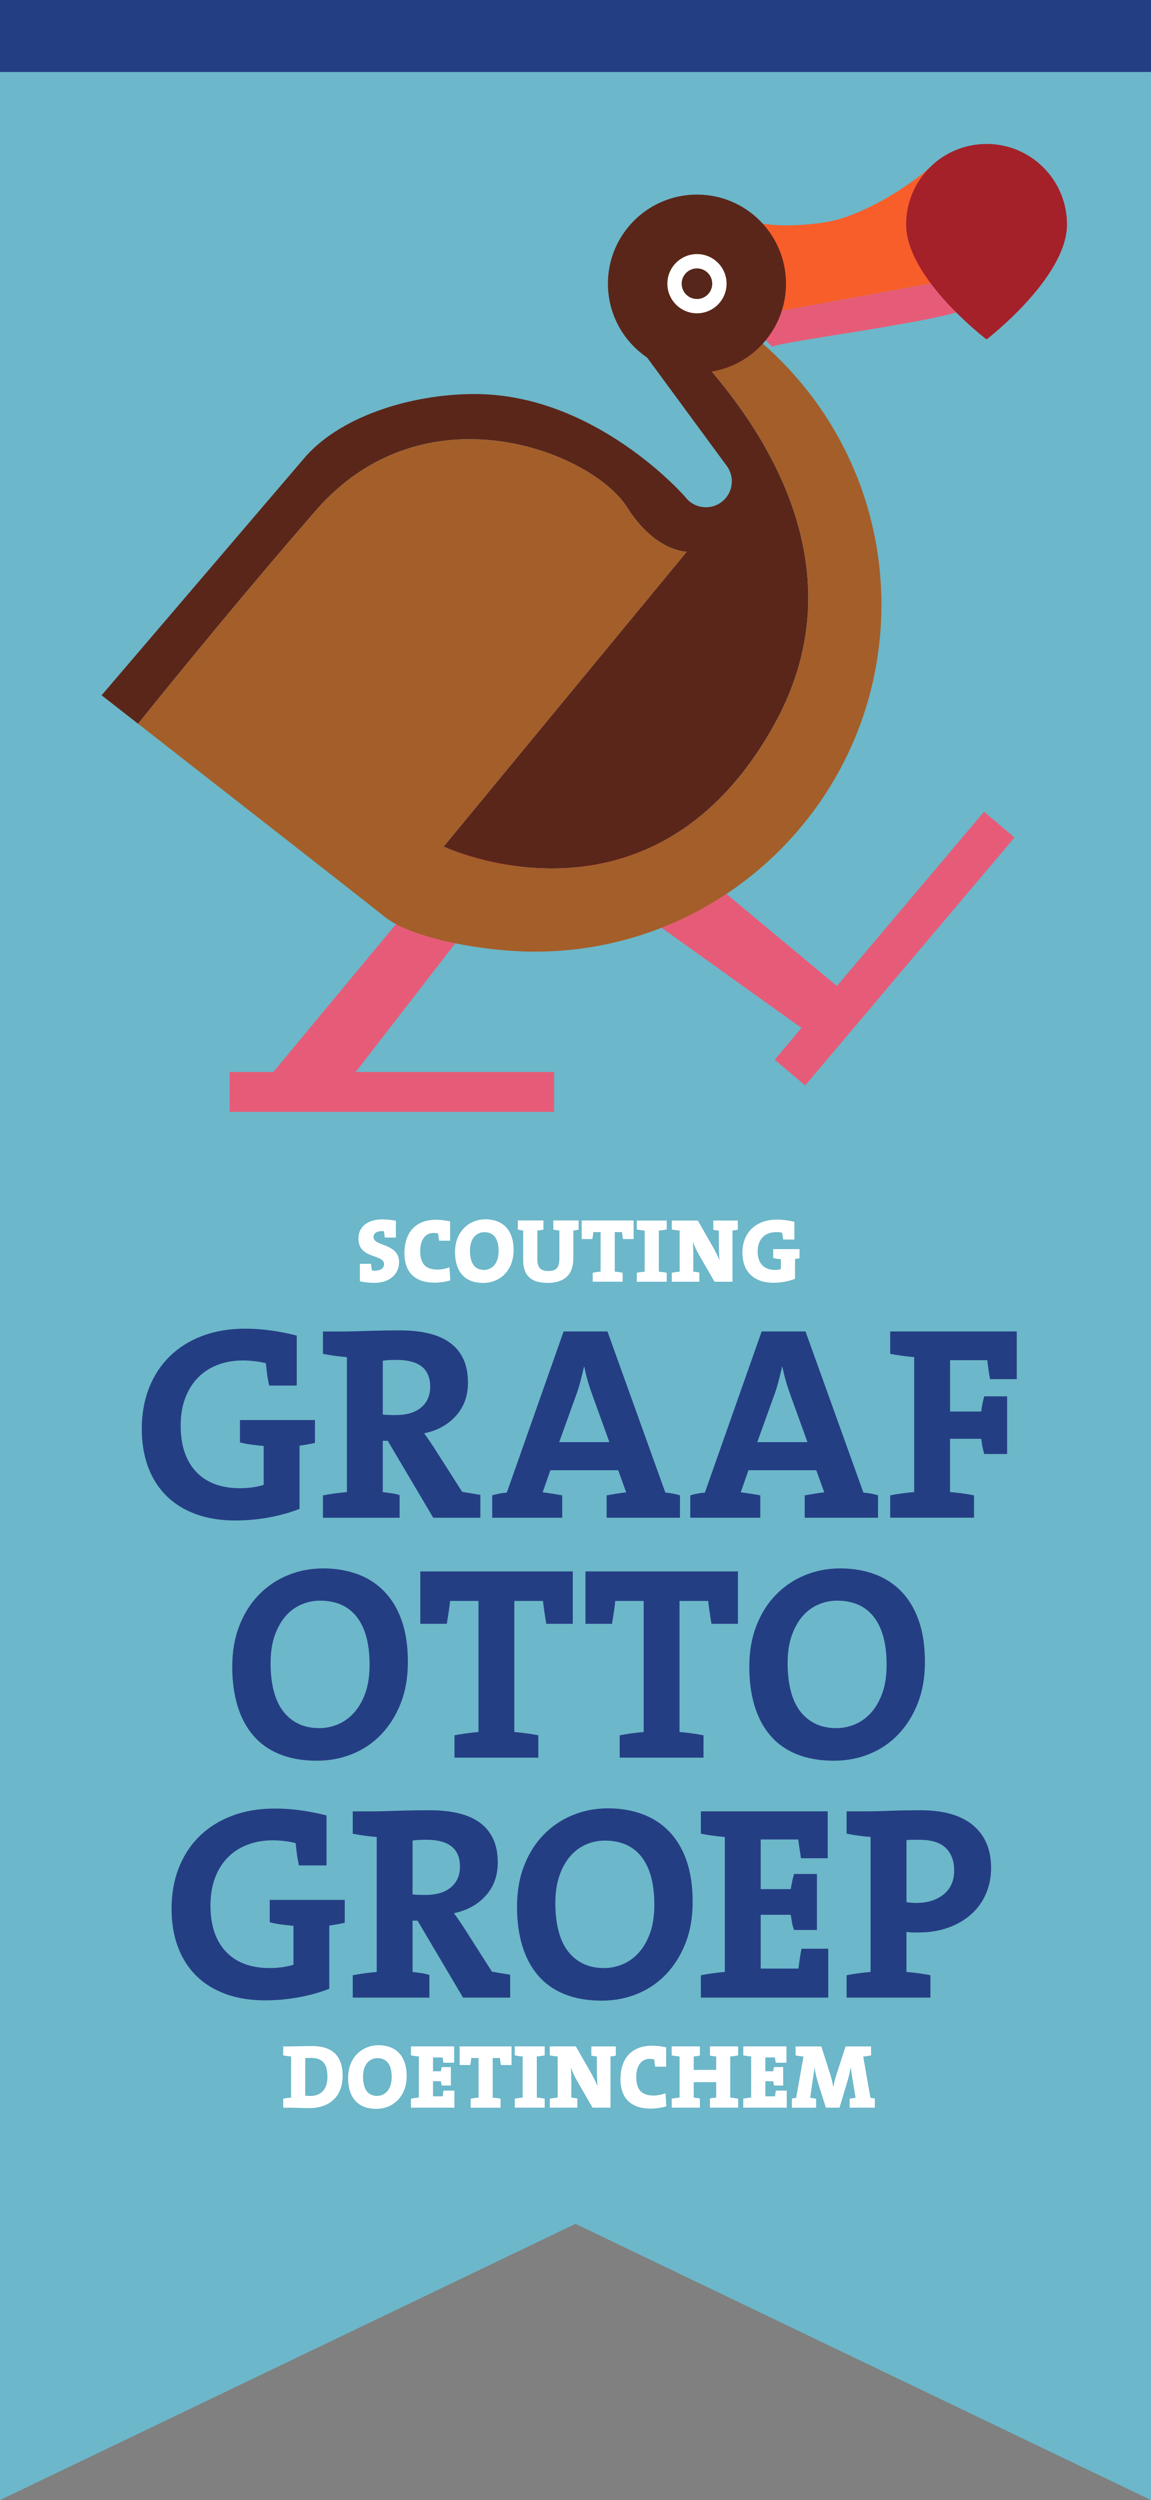 <?xml version="1.0" encoding="utf-8"?>
<!-- Generator: Adobe Illustrator 23.0.1, SVG Export Plug-In . SVG Version: 6.00 Build 0)  -->
<svg version="1.1" id="Laag_1" xmlns="http://www.w3.org/2000/svg" xmlns:xlink="http://www.w3.org/1999/xlink" x="0px" y="0px"
	 viewBox="0 0 480.08 1042" style="enable-background:new 0 0 480.08 1042;" xml:space="preserve">
<rect x="0" y="0" width="480.08" height="1042" fill="#808080" stroke="none"/>
<style type="text/css">
	.st0{fill:#6CB7C9;}
	.st1{fill:#F85E2A;}
	.st2{fill:#E65C78;}
	.st3{fill:#5B261A;}
	.st4{fill:#A45E2A;}
	.st5{fill:#FFFFFF;}
	.st6{fill:#56261A;}
	.st7{fill:#A4212A;}
	.st8{fill:#243E84;}
	.st9{display:none;}
	.st10{display:inline;}
</style>
<g>
	<polygon class="st0" points="480.08,1042 240.04,926.87 0,1042 0,29.56 480.08,29.56 	"/>
	<g>
		<g>
			<path class="st1" d="M288.48,86.63c12.75-2.22,19.41,11.33,55.17,6.1c17.42-2.55,39.52-17.88,47.45-25.81
				c0,0,11.99,29.83,14.84,48.02l-94.89,17.34C297.18,115.87,276.82,88.66,288.48,86.63z"/>
			<path class="st2" d="M405.95,114.94c1.05,6.67,0.88,11.79-1.58,13.27c-9.15,5.54-82.53,14.59-82.05,16.36
				c0.15,0.56-4.87-4.72-11.26-12.29L405.95,114.94z"/>
		</g>
		<g>
			<polygon class="st2" points="113.99,446.79 203.78,338.67 220.15,354.11 148.35,446.79 231.09,446.79 231.09,463.42 
				95.79,463.42 95.79,446.79 			"/>
			<polygon class="st2" points="228.69,352.89 244.97,324.33 349.08,410.95 410.44,338.31 423.14,349.05 335.83,452.4 
				323.13,441.67 334.3,428.44 			"/>
		</g>
		<g>
			<path class="st3" d="M322.74,302.34c-51.01,91.4-137.7,50.51-137.7,50.51l101.43-122.92c0,0-13.07,0.19-24.83-18.41
				c-14.76-23.34-84.64-50.89-130,1.33c-28.53,32.84-55.68,65.97-74.06,88.79c-9.24-7.21-15.2-11.85-15.2-11.85l84.17-98.44
				c14.51-17.43,44.21-27.12,71.48-27.12c50.6,0,87.69,42.79,87.69,42.79c3.54,4.81,10.31,5.84,15.12,2.3
				c4.81-3.54,5.84-10.31,2.3-15.12l-35.72-48.55c5.04,3.82,11.31,6.12,18.13,6.12c2.68,0,5.27-0.35,7.74-1.01
				C322.53,183.59,357.23,240.55,322.74,302.34z"/>
			<path class="st4" d="M131.65,212.85c45.36-52.22,115.24-24.66,130-1.33c11.76,18.6,24.83,18.41,24.83,18.41L185.05,352.85
				c0,0,86.69,40.89,137.7-50.51c34.49-61.79-0.22-118.75-29.44-151.58c7.5-2,13.85-6.84,17.83-13.29
				c34.35,26.42,56.5,67.92,56.5,114.62c0,79.83-64.72,144.55-144.55,144.55c-21.35,0-51.44-5.54-62.6-14.5
				c-8.53-6.85-72.97-57.14-102.9-80.5C75.97,278.82,103.12,245.69,131.65,212.85z"/>
		</g>
		<path class="st3" d="M253.56,118.24c0,20.51,16.63,37.14,37.14,37.14c20.51,0,37.14-16.63,37.14-37.14
			c0-20.51-16.63-37.14-37.14-37.14C270.19,81.1,253.56,97.73,253.56,118.24z"/>
		<path class="st5" d="M278.36,118.24c0,6.82,5.53,12.34,12.34,12.34c6.82,0,12.35-5.53,12.35-12.34c0-6.82-5.53-12.34-12.35-12.34
			C283.89,105.9,278.36,111.43,278.36,118.24z"/>
		<path class="st6" d="M284.32,118.24c0,3.53,2.86,6.38,6.38,6.38c3.53,0,6.38-2.86,6.38-6.38c0-3.53-2.86-6.38-6.38-6.38
			C287.18,111.86,284.32,114.72,284.32,118.24z"/>
		<path class="st7" d="M377.95,93.55c0,22.47,33.55,47.92,33.55,47.92s33.54-25.73,33.54-47.92c0-18.53-15.02-33.55-33.54-33.55
			C392.97,60,377.95,75.02,377.95,93.55z"/>
	</g>
	<g>
		<path class="st8" d="M128.15,602.04c-1.07,0.19-2.15,0.36-3.22,0.52v26.33c-3.91,1.53-8.17,2.72-12.77,3.56
			c-4.6,0.84-9.28,1.27-14.03,1.27c-6.13,0-11.62-0.88-16.44-2.65c-4.83-1.76-8.91-4.29-12.25-7.59c-3.33-3.3-5.88-7.3-7.65-12.02
			c-1.76-4.71-2.65-10.02-2.65-15.93c0-6.21,1-11.86,2.99-16.96c1.99-5.1,4.85-9.49,8.57-13.17c3.72-3.68,8.24-6.54,13.57-8.57
			c5.33-2.03,11.29-3.05,17.88-3.05c3.68,0,7.3,0.25,10.87,0.75c3.56,0.5,7.15,1.21,10.75,2.13v20.82h-11.5
			c-0.38-1.69-0.67-3.28-0.86-4.77c-0.19-1.5-0.36-3.01-0.52-4.54c-1.53-0.38-3.12-0.67-4.77-0.86c-1.65-0.19-3.24-0.29-4.77-0.29
			c-3.76,0-7.23,0.59-10.41,1.78c-3.18,1.19-5.92,2.93-8.22,5.23c-2.3,2.3-4.1,5.14-5.4,8.51c-1.3,3.38-1.96,7.25-1.96,11.62
			c0,8.28,2.15,14.7,6.44,19.26c4.29,4.56,10.39,6.84,18.29,6.84c3.6,0,6.9-0.46,9.89-1.38v-16.22c-1.76-0.15-3.49-0.34-5.18-0.57
			c-1.69-0.23-3.26-0.54-4.71-0.92v-9.32h31.28v9.54C130.29,601.63,129.22,601.84,128.15,602.04z"/>
		<path class="st8" d="M180.7,632.57l-18.98-32.08h-2.07v21.39c1.07,0.16,2.22,0.31,3.45,0.46c1.23,0.16,2.42,0.42,3.57,0.81v9.43
			H134.7v-9.32c1.53-0.3,3.14-0.57,4.83-0.8c1.69-0.23,3.41-0.42,5.17-0.58v-56.23c-1.76-0.15-3.49-0.35-5.17-0.58
			c-1.69-0.23-3.3-0.5-4.83-0.8v-9.32h8.97c0.77,0,1.95-0.02,3.56-0.06c1.61-0.04,3.49-0.09,5.63-0.17c2.15-0.08,4.45-0.13,6.9-0.17
			c2.45-0.04,4.87-0.06,7.25-0.06c4.29,0,8.17,0.4,11.62,1.21c3.45,0.81,6.4,2.07,8.85,3.8c2.45,1.72,4.35,3.97,5.69,6.73
			c1.34,2.76,2.01,6.13,2.01,10.12c0,5.45-1.67,10.03-5,13.74c-3.33,3.72-7.76,6.15-13.28,7.3c0.69,0.92,1.36,1.86,2.01,2.82
			c0.65,0.96,1.28,1.9,1.9,2.82l11.96,18.75c2.3,0.38,4.83,0.8,7.59,1.26v9.54H180.7z M165.41,566.79c-1.07,0-2.11,0.02-3.1,0.06
			c-1,0.04-1.88,0.13-2.65,0.29v22.42c0.54,0.08,1.27,0.13,2.19,0.17c0.92,0.04,1.96,0.06,3.1,0.06c4.6,0,8.17-1.05,10.69-3.16
			c2.53-2.11,3.79-5,3.79-8.68C179.44,570.51,174.76,566.79,165.41,566.79z"/>
		<path class="st8" d="M253.02,632.57v-9.32c1.23-0.23,2.57-0.46,4.02-0.69c1.46-0.23,2.84-0.42,4.14-0.58l-3.33-9.2h-28.29
			l-3.22,9.2c1.3,0.15,2.68,0.34,4.14,0.58c1.46,0.23,2.8,0.46,4.02,0.69v9.32H205.3v-9.32c0.92-0.3,1.92-0.55,2.99-0.75
			c1.07-0.19,2.11-0.33,3.1-0.4l23.69-67.16h18.29l24.15,67.16c1,0.08,2.03,0.21,3.1,0.4c1.07,0.19,2.07,0.44,2.99,0.75v9.32H253.02
			z M247.27,581.97c-0.77-2.07-1.44-4.08-2.01-6.04c-0.57-1.96-1.09-4.04-1.55-6.27h-0.12c-0.46,2-0.98,4.08-1.55,6.27
			c-0.58,2.19-1.28,4.39-2.13,6.61l-6.67,18.52h20.93L247.27,581.97z"/>
		<path class="st8" d="M335.64,632.57v-9.32c1.23-0.23,2.57-0.46,4.02-0.69c1.46-0.23,2.84-0.42,4.14-0.58l-3.33-9.2h-28.29
			l-3.22,9.2c1.3,0.15,2.68,0.34,4.14,0.58c1.46,0.23,2.8,0.46,4.02,0.69v9.32h-29.21v-9.32c0.92-0.3,1.92-0.55,2.99-0.75
			c1.07-0.19,2.11-0.33,3.1-0.4l23.69-67.16h18.29l24.15,67.16c1,0.08,2.03,0.21,3.1,0.4c1.07,0.19,2.07,0.44,2.99,0.75v9.32H335.64
			z M329.89,581.97c-0.77-2.07-1.44-4.08-2.01-6.04c-0.57-1.96-1.09-4.04-1.55-6.27h-0.12c-0.46,2-0.98,4.08-1.55,6.27
			c-0.58,2.19-1.28,4.39-2.13,6.61l-6.67,18.52h20.93L329.89,581.97z"/>
		<path class="st8" d="M412.94,574.84c-0.23-1.3-0.44-2.61-0.63-3.91c-0.19-1.3-0.36-2.65-0.52-4.03h-15.52v21.39h13
			c0.23-2.07,0.65-4.18,1.26-6.32h9.54V606h-9.54c-0.31-1-0.56-2.01-0.75-3.05c-0.19-1.04-0.36-2.13-0.52-3.28h-13v22.19
			c1.76,0.16,3.49,0.35,5.17,0.58c1.69,0.23,3.3,0.5,4.83,0.8v9.32h-34.96v-9.32c1.53-0.3,3.14-0.57,4.83-0.8
			c1.69-0.23,3.41-0.42,5.17-0.58v-56.23c-1.76-0.15-3.49-0.35-5.17-0.58c-1.69-0.23-3.3-0.5-4.83-0.8v-9.32h52.79v19.89H412.94z"/>
		<path class="st8" d="M167.14,709.91c-1.99,5.06-4.7,9.37-8.11,12.94c-3.41,3.57-7.42,6.29-12.02,8.17s-9.54,2.82-14.83,2.82
			c-5.9,0-11.08-0.9-15.52-2.7c-4.45-1.8-8.13-4.41-11.04-7.82c-2.91-3.41-5.1-7.53-6.56-12.36c-1.46-4.83-2.19-10.24-2.19-16.21
			c0-6.44,1-12.19,2.99-17.25c1.99-5.06,4.71-9.35,8.17-12.88c3.45-3.53,7.47-6.23,12.07-8.11c4.6-1.88,9.51-2.82,14.72-2.82
			c5.14,0,9.87,0.79,14.2,2.36c4.33,1.57,8.07,3.97,11.21,7.19c3.14,3.22,5.58,7.26,7.3,12.13c1.73,4.87,2.59,10.64,2.59,17.31
			C170.13,699.1,169.14,704.85,167.14,709.91z M148.86,673.97c-3.53-4.56-8.66-6.84-15.41-6.84c-2.68,0-5.27,0.54-7.76,1.61
			c-2.49,1.08-4.68,2.68-6.56,4.83c-1.88,2.15-3.39,4.85-4.54,8.11c-1.15,3.26-1.73,7.07-1.73,11.44c0,4.14,0.4,7.88,1.21,11.21
			c0.81,3.33,2.05,6.17,3.74,8.51c1.69,2.34,3.81,4.16,6.38,5.46c2.57,1.3,5.58,1.96,9.03,1.96c2.53,0,5.04-0.5,7.53-1.5
			c2.49-1,4.73-2.57,6.73-4.71c1.99-2.15,3.6-4.89,4.83-8.22c1.23-3.33,1.84-7.34,1.84-12.02
			C154.15,685.15,152.38,678.54,148.86,673.97z"/>
		<path class="st8" d="M238.9,676.79h-11.04c-0.31-1.76-0.57-3.43-0.8-5c-0.23-1.57-0.42-3.08-0.58-4.54h-11.96v54.62
			c1.76,0.16,3.49,0.35,5.18,0.58c1.69,0.23,3.3,0.5,4.83,0.8v9.32h-34.96v-9.32c1.53-0.3,3.14-0.57,4.83-0.8
			c1.69-0.23,3.41-0.42,5.18-0.58v-54.62h-11.85c-0.15,1.46-0.35,2.97-0.58,4.54c-0.23,1.57-0.5,3.24-0.8,5h-11.04v-21.85h63.59
			V676.79z"/>
		<path class="st8" d="M307.8,676.79h-11.04c-0.31-1.76-0.57-3.43-0.8-5c-0.23-1.57-0.42-3.08-0.58-4.54h-11.96v54.62
			c1.76,0.16,3.49,0.35,5.18,0.58c1.69,0.23,3.3,0.5,4.83,0.8v9.32h-34.96v-9.32c1.53-0.3,3.14-0.57,4.83-0.8
			c1.69-0.23,3.41-0.42,5.18-0.58v-54.62h-11.85c-0.15,1.46-0.35,2.97-0.58,4.54c-0.23,1.57-0.5,3.24-0.8,5H244.2v-21.85h63.59
			V676.79z"/>
		<path class="st8" d="M382.8,709.91c-1.99,5.06-4.7,9.37-8.11,12.94c-3.41,3.57-7.42,6.29-12.02,8.17s-9.54,2.82-14.83,2.82
			c-5.9,0-11.08-0.9-15.52-2.7c-4.45-1.8-8.13-4.41-11.04-7.82c-2.91-3.41-5.1-7.53-6.56-12.36c-1.46-4.83-2.19-10.24-2.19-16.21
			c0-6.44,1-12.19,2.99-17.25c1.99-5.06,4.71-9.35,8.17-12.88c3.45-3.53,7.47-6.23,12.07-8.11c4.6-1.88,9.51-2.82,14.72-2.82
			c5.14,0,9.87,0.79,14.2,2.36c4.33,1.57,8.07,3.97,11.21,7.19c3.14,3.22,5.58,7.26,7.3,12.13c1.73,4.87,2.59,10.64,2.59,17.31
			C385.79,699.1,384.79,704.85,382.8,709.91z M364.51,673.97c-3.53-4.56-8.66-6.84-15.41-6.84c-2.68,0-5.27,0.54-7.76,1.61
			c-2.49,1.08-4.68,2.68-6.56,4.83c-1.88,2.15-3.39,4.85-4.54,8.11c-1.15,3.26-1.73,7.07-1.73,11.44c0,4.14,0.4,7.88,1.21,11.21
			c0.81,3.33,2.05,6.17,3.74,8.51c1.69,2.34,3.81,4.16,6.38,5.46c2.57,1.3,5.58,1.96,9.03,1.96c2.53,0,5.04-0.5,7.53-1.5
			c2.49-1,4.73-2.57,6.73-4.71c1.99-2.15,3.6-4.89,4.83-8.22c1.23-3.33,1.84-7.34,1.84-12.02
			C369.8,685.15,368.04,678.54,364.51,673.97z"/>
		<path class="st8" d="M140.57,802.04c-1.07,0.19-2.15,0.36-3.22,0.52v26.33c-3.91,1.53-8.17,2.72-12.77,3.56
			c-4.6,0.84-9.28,1.27-14.03,1.27c-6.13,0-11.62-0.88-16.44-2.65c-4.83-1.76-8.91-4.29-12.25-7.59c-3.33-3.3-5.88-7.3-7.65-12.02
			c-1.76-4.71-2.65-10.02-2.65-15.93c0-6.21,1-11.86,2.99-16.96c1.99-5.1,4.85-9.49,8.57-13.17c3.72-3.68,8.24-6.54,13.57-8.57
			c5.33-2.03,11.29-3.05,17.88-3.05c3.68,0,7.3,0.25,10.87,0.75c3.56,0.5,7.15,1.21,10.75,2.13v20.82h-11.5
			c-0.38-1.69-0.67-3.28-0.86-4.77c-0.19-1.5-0.36-3.01-0.52-4.54c-1.53-0.38-3.12-0.67-4.77-0.86c-1.65-0.19-3.24-0.29-4.77-0.29
			c-3.76,0-7.23,0.59-10.41,1.78c-3.18,1.19-5.92,2.93-8.22,5.23c-2.3,2.3-4.1,5.14-5.4,8.51c-1.3,3.38-1.96,7.25-1.96,11.62
			c0,8.28,2.15,14.7,6.44,19.26c4.29,4.56,10.39,6.84,18.29,6.84c3.6,0,6.9-0.46,9.89-1.38v-16.22c-1.76-0.15-3.49-0.34-5.18-0.57
			c-1.69-0.23-3.26-0.54-4.71-0.92v-9.32h31.28v9.54C142.72,801.63,141.65,801.84,140.57,802.04z"/>
		<path class="st8" d="M193.13,832.57l-18.98-32.08h-2.07v21.39c1.07,0.16,2.22,0.31,3.45,0.46c1.23,0.16,2.42,0.42,3.57,0.81v9.43
			h-31.97v-9.32c1.53-0.3,3.14-0.57,4.83-0.8c1.69-0.23,3.41-0.42,5.17-0.58v-56.23c-1.76-0.15-3.49-0.35-5.17-0.58
			c-1.69-0.23-3.3-0.5-4.83-0.8v-9.32h8.97c0.77,0,1.95-0.02,3.56-0.06c1.61-0.04,3.49-0.09,5.63-0.17c2.15-0.08,4.45-0.13,6.9-0.17
			c2.45-0.04,4.87-0.06,7.25-0.06c4.29,0,8.17,0.4,11.62,1.21c3.45,0.81,6.4,2.07,8.85,3.8c2.45,1.72,4.35,3.97,5.69,6.73
			c1.34,2.76,2.01,6.13,2.01,10.12c0,5.45-1.67,10.03-5,13.74c-3.33,3.72-7.76,6.15-13.28,7.3c0.69,0.92,1.36,1.86,2.01,2.82
			c0.65,0.96,1.28,1.9,1.9,2.82l11.96,18.75c2.3,0.38,4.83,0.8,7.59,1.26v9.54H193.13z M177.83,766.79c-1.07,0-2.11,0.02-3.1,0.06
			c-1,0.04-1.88,0.13-2.65,0.29v22.42c0.54,0.08,1.27,0.13,2.19,0.17c0.92,0.04,1.96,0.06,3.1,0.06c4.6,0,8.17-1.05,10.69-3.16
			c2.53-2.11,3.79-5,3.79-8.68C191.86,770.51,187.18,766.79,177.83,766.79z"/>
		<path class="st8" d="M285.92,809.91c-1.99,5.06-4.7,9.37-8.11,12.94c-3.41,3.57-7.42,6.29-12.02,8.17s-9.54,2.82-14.83,2.82
			c-5.9,0-11.08-0.9-15.52-2.7c-4.45-1.8-8.13-4.41-11.04-7.82c-2.91-3.41-5.1-7.53-6.56-12.36c-1.46-4.83-2.19-10.24-2.19-16.21
			c0-6.44,1-12.19,2.99-17.25c1.99-5.06,4.71-9.35,8.17-12.88c3.45-3.53,7.47-6.23,12.07-8.11c4.6-1.88,9.51-2.82,14.72-2.82
			c5.14,0,9.87,0.79,14.2,2.36c4.33,1.57,8.07,3.97,11.21,7.19c3.14,3.22,5.58,7.26,7.3,12.13c1.73,4.87,2.59,10.64,2.59,17.31
			C288.91,799.1,287.91,804.85,285.92,809.91z M267.63,773.97c-3.53-4.56-8.66-6.84-15.41-6.84c-2.68,0-5.27,0.54-7.76,1.61
			c-2.49,1.08-4.68,2.68-6.56,4.83c-1.88,2.15-3.39,4.85-4.54,8.11c-1.15,3.26-1.73,7.07-1.73,11.44c0,4.14,0.4,7.88,1.21,11.21
			c0.81,3.33,2.05,6.17,3.74,8.51c1.69,2.34,3.81,4.16,6.38,5.46c2.57,1.3,5.58,1.96,9.03,1.96c2.53,0,5.04-0.5,7.53-1.5
			c2.49-1,4.73-2.57,6.73-4.71c1.99-2.15,3.6-4.89,4.83-8.22c1.23-3.33,1.84-7.34,1.84-12.02
			C272.92,785.15,271.16,778.54,267.63,773.97z"/>
		<path class="st8" d="M292.33,832.57v-9.32c1.53-0.3,3.14-0.57,4.83-0.8c1.69-0.23,3.41-0.42,5.17-0.58v-56.23
			c-1.76-0.15-3.49-0.35-5.17-0.58c-1.69-0.23-3.3-0.5-4.83-0.8v-9.32h52.9v19.55h-11.15c-0.23-1.46-0.44-2.86-0.63-4.2
			c-0.19-1.34-0.36-2.55-0.52-3.62h-15.64v20.7h12.53c0.38-2.38,0.84-4.48,1.38-6.32h9.54v23.34h-9.54c-0.38-1-0.67-2.03-0.86-3.11
			c-0.19-1.07-0.36-2.15-0.52-3.22h-12.53v22.42h15.75c0.15-1.3,0.33-2.62,0.52-3.97c0.19-1.34,0.44-2.78,0.75-4.31h11.15v20.36
			H292.33z"/>
		<path class="st8" d="M411.32,789.1c-1.38,3.3-3.39,6.15-6.04,8.57s-5.85,4.31-9.6,5.69c-3.76,1.38-7.97,2.07-12.65,2.07
			c-0.69,0-1.46,0-2.3,0c-0.84,0-1.73-0.08-2.65-0.23v16.67c1.76,0.16,3.49,0.35,5.17,0.58c1.69,0.23,3.3,0.5,4.83,0.8v9.32h-34.96
			v-9.32c1.53-0.3,3.14-0.57,4.83-0.8c1.69-0.23,3.41-0.42,5.17-0.58v-56.23c-1.76-0.15-3.49-0.35-5.17-0.58
			c-1.69-0.23-3.3-0.5-4.83-0.8v-9.32h8.97c0.92,0,2.2-0.02,3.85-0.06c1.65-0.04,3.47-0.09,5.46-0.17c1.99-0.08,4.08-0.13,6.27-0.17
			c2.19-0.04,4.27-0.06,6.27-0.06c9.58,0,16.89,2.09,21.91,6.27c5.02,4.18,7.53,10.1,7.53,17.77
			C413.39,782.27,412.7,785.8,411.32,789.1z M394.51,770.24c-2.31-2.3-6.05-3.45-11.22-3.45c-0.93,0-1.81,0-2.66,0
			s-1.7,0.04-2.54,0.12v25.88c1.46,0.23,2.93,0.34,4.4,0.34c4.62-0.08,8.37-1.3,11.22-3.68c2.85-2.38,4.28-5.67,4.28-9.89
			C397.98,775.64,396.83,772.54,394.51,770.24z"/>
	</g>
	<g class="st9">
		<g class="st10">
			<path class="st8" d="M134.61,621.92v23.15c-7.01,2.87-16.14,4.67-25.27,4.67c-23.36,0-36.31-13.48-36.31-35.25
				c0-23.25,15.61-38.65,40.45-38.65c6.8,0,13.59,0.96,20.39,2.55v20.81h-13.06c-0.53-2.76-0.96-5.31-1.17-7.97
				c-2.23-0.53-4.57-0.74-6.9-0.74c-13.38,0-21.87,8.39-21.87,22.72c0,13.27,7.01,21.56,20.39,21.56c2.55,0,4.88-0.32,6.8-0.96
				v-11.68c-3.19-0.21-6.48-0.74-8.92-1.38v-10.41h30.79v10.73C138.12,621.38,136.42,621.7,134.61,621.92z"/>
			<path class="st8" d="M187.18,648.57l-15.4-28.04h-2.02v16.25c1.7,0.21,3.72,0.53,5.63,1.06v10.72h-31.43v-10.51
				c2.76-0.54,6.05-1.07,9.24-1.27v-48.1c-3.19-0.21-6.48-0.74-9.24-1.27V576.9h8.39c2.65,0,14.34-0.54,23.25-0.54
				c16.99,0,27.18,6.06,27.18,21.24c0,8.81-5.52,16.35-14.55,19.22c1.06,1.27,2.02,2.87,2.97,4.35l9.45,15.61
				c1.7,0.32,4.03,0.64,6.05,0.95v10.83H187.18z M174.33,589.95c-1.59,0-3.5,0.11-4.57,0.21v18.37c0.85,0.1,2.55,0.21,4.14,0.21
				c7.01,0,11.47-3.72,11.47-9.77C185.38,593.35,182.08,589.95,174.33,589.95z"/>
			<path class="st8" d="M252.17,648.57v-10.51c2.12-0.32,4.88-0.85,7.01-1.07l-2.23-6.47h-23.57l-2.23,6.47
				c2.23,0.21,4.88,0.74,7.01,1.07v10.51H209.7v-10.51c1.7-0.54,3.4-0.85,5.2-0.96l20.39-60.2h20.6l21.24,60.2
				c1.7,0.1,3.5,0.42,5.1,0.96v10.51H252.17z M248.35,605.03c-1.38-4.03-2.44-7.64-3.19-11.89h-0.21c-0.74,3.93-1.91,8.39-3.5,12.74
				l-4.14,11.79h15.61L248.35,605.03z"/>
			<path class="st8" d="M326.61,648.57v-10.51c2.12-0.32,4.88-0.85,7.01-1.07l-2.23-6.47h-23.57l-2.23,6.47
				c2.23,0.21,4.88,0.74,7.01,1.07v10.51h-28.46v-10.51c1.7-0.54,3.4-0.85,5.2-0.96l20.39-60.2h20.6l21.24,60.2
				c1.7,0.1,3.5,0.42,5.1,0.96v10.51H326.61z M322.79,605.03c-1.38-4.03-2.44-7.64-3.19-11.89h-0.21c-0.74,3.93-1.91,8.39-3.5,12.74
				l-4.14,11.79h15.61L322.79,605.03z"/>
			<path class="st8" d="M397.44,596.33c-0.42-1.81-0.74-3.82-0.95-6.16h-11.04v16.88h9.45c0.32-1.7,0.64-3.4,1.06-4.99h10.72v22.41
				h-10.72c-0.43-1.6-0.74-3.29-1.06-4.99h-9.45v17.31c3.18,0.21,6.48,0.74,9.24,1.27v10.51h-35.04v-10.51
				c2.76-0.54,6.05-1.07,9.24-1.27v-48.1c-3.18-0.21-6.48-0.74-9.24-1.27V576.9h50.33v19.43H397.44z"/>
		</g>
		<g class="st10">
			<path class="st8" d="M114.53,763.11c-27.89,0-41.5-17.35-41.5-45.64c0-29.35,20.15-47.9,44.7-47.9c23.75,0,41.5,13.74,41.5,45.37
				C159.23,744.56,139.48,763.11,114.53,763.11z M116.13,688.52c-10.81,0-21.08,8.41-21.08,27.22c0,17.35,6.4,28.29,20.68,28.29
				c9.87,0,21.48-7.34,21.48-27.76C137.21,698.12,129.87,688.52,116.13,688.52z"/>
			<path class="st8" d="M239.7,698.66h-15.61c-0.67-3.6-1.2-6.94-1.47-10.27h-10.67v58.18c4,0.26,8.14,0.93,11.61,1.6v13.21h-44.03
				v-13.21c3.47-0.67,7.6-1.34,11.61-1.6v-58.18h-10.67c-0.27,3.34-0.8,6.67-1.47,10.27h-15.61V671.3h76.33V698.66z"/>
			<path class="st8" d="M320.29,698.66h-15.61c-0.67-3.6-1.2-6.94-1.47-10.27h-10.67v58.18c4,0.26,8.14,0.93,11.61,1.6v13.21h-44.02
				v-13.21c3.47-0.67,7.6-1.34,11.61-1.6v-58.18h-10.67c-0.27,3.34-0.8,6.67-1.46,10.27h-15.61V671.3h76.31V698.66z"/>
			<path class="st8" d="M365.27,763.11c-27.89,0-41.5-17.35-41.5-45.64c0-29.35,20.15-47.9,44.7-47.9c23.75,0,41.5,13.74,41.5,45.37
				C409.97,744.56,390.22,763.11,365.27,763.11z M366.87,688.52c-10.81,0-21.08,8.41-21.08,27.22c0,17.35,6.41,28.29,20.68,28.29
				c9.87,0,21.48-7.34,21.48-27.76C387.95,698.12,380.61,688.52,366.87,688.52z"/>
		</g>
		<g class="st10">
			<path class="st8" d="M136.66,827.42v23.91c-7.24,2.96-16.68,4.83-26.11,4.83c-24.14,0-37.52-13.93-37.52-36.42
				c0-24.03,16.13-39.93,41.8-39.93c7.02,0,14.04,0.99,21.06,2.63v21.5H122.4c-0.55-2.85-0.99-5.48-1.21-8.23
				c-2.3-0.55-4.72-0.76-7.13-0.76c-13.82,0-22.6,8.67-22.6,23.47c0,13.71,7.24,22.27,21.06,22.27c2.63,0,5.05-0.33,7.02-0.99
				v-12.06c-3.29-0.22-6.69-0.77-9.21-1.43v-10.75h31.81v11.08C140.28,826.87,138.52,827.2,136.66,827.42z"/>
			<path class="st8" d="M190.97,854.96l-15.91-28.97h-2.08v16.79c1.76,0.22,3.84,0.55,5.81,1.1v11.08h-32.47V844.1
				c2.85-0.55,6.25-1.1,9.55-1.32v-49.7c-3.29-0.22-6.69-0.77-9.55-1.32V780.9h8.67c2.74,0,14.81-0.55,24.03-0.55
				c17.55,0,28.09,6.26,28.09,21.95c0,9.1-5.71,16.89-15.03,19.85c1.1,1.32,2.09,2.96,3.07,4.5l9.76,16.13
				c1.76,0.33,4.17,0.66,6.25,0.98v11.19H190.97z M177.7,794.39c-1.65,0-3.62,0.11-4.72,0.22v18.98c0.88,0.11,2.63,0.22,4.28,0.22
				c7.24,0,11.85-3.84,11.85-10.09C189.1,797.9,185.7,794.39,177.7,794.39z"/>
			<path class="st8" d="M249.01,856.38c-22.93,0-34.12-14.26-34.12-37.52c0-24.13,16.56-39.39,36.75-39.39
				c19.53,0,34.12,11.3,34.12,37.3C285.77,841.13,269.53,856.38,249.01,856.38z M250.33,795.05c-8.89,0-17.33,6.91-17.33,22.38
				c0,14.26,5.27,23.26,17,23.26c8.12,0,17.66-6.03,17.66-22.82C267.67,802.95,261.63,795.05,250.33,795.05z"/>
			<path class="st8" d="M290.93,854.96V844.1c2.85-0.55,6.25-1.1,9.55-1.32v-49.7c-3.29-0.22-6.69-0.77-9.55-1.32V780.9h52.22v19.75
				H330.2c-0.44-2.31-0.77-4.5-0.99-6.37h-11.63v16.68h9.55c0.22-1.76,0.55-3.4,0.99-5.05h11.08v22.27h-11.08
				c-0.44-1.65-0.77-3.4-0.99-5.16h-9.55v18.21h11.74c0.22-2.41,0.55-4.39,0.99-6.91h13.17v20.63H290.93z"/>
			<path class="st8" d="M380.79,830.49c-0.88,0-2.41,0-3.95-0.11v12.4c3.29,0.22,6.69,0.76,9.55,1.32v10.86h-36.21V844.1
				c2.85-0.55,6.25-1.1,9.55-1.32v-49.7c-3.29-0.22-6.69-0.77-9.55-1.32V780.9h9c3.51,0,13.71-0.55,21.61-0.55
				c18.87,0,29.18,8.56,29.18,23.81C409.97,818.53,399.66,830.49,380.79,830.49z M380.46,794.29c-1.1,0-2.41,0-3.62,0.11v21.72
				c1.1,0.11,2.08,0.22,2.96,0.22c7.13-0.11,12.62-4.17,12.62-11.41C392.42,798.67,388.91,794.29,380.46,794.29z"/>
		</g>
	</g>
	<g>
		<path class="st5" d="M156.2,534.67c-2.12,0-4.2-0.23-6.09-0.64v-7.3h4.61c0.15,0.98,0.26,1.93,0.38,2.76
			c0.34,0.07,0.83,0.11,1.21,0.11c2.31,0,3.86-0.91,3.86-2.72c0-4.35-10.67-1.97-10.67-10.67c0-4.8,3.67-7.98,9.95-7.98
			c1.97,0,3.78,0.19,5.67,0.57v7h-4.61c-0.15-0.83-0.26-1.82-0.34-2.61c-0.19-0.04-0.57-0.08-0.83-0.08c-2.46,0-3.56,1.06-3.56,2.5
			c0,3.97,10.67,2.42,10.67,10.44C166.45,531,162.52,534.67,156.2,534.67z"/>
		<path class="st5" d="M183.17,517.12c-0.19-1.13-0.34-2.08-0.45-3.06c-0.61-0.11-1.17-0.19-1.81-0.19c-3.4,0-5.64,2.72-5.64,7.53
			c0,4.84,1.82,7.75,7.22,7.75c1.7,0,3.48-0.38,4.99-0.94l0.34,5.44c-2.08,0.61-4.39,0.94-6.62,0.94c-8.44,0-12.52-4.69-12.52-12.22
			c0-8.59,4.58-14,13.24-14c1.85,0,3.9,0.27,5.83,0.68v8.06H183.17z"/>
		<path class="st5" d="M201.55,534.71c-7.91,0-11.76-4.92-11.76-12.94c0-8.32,5.71-13.58,12.67-13.58c6.73,0,11.76,3.89,11.76,12.86
			C214.22,529.45,208.62,534.71,201.55,534.71z M202,513.56c-3.06,0-5.98,2.38-5.98,7.71c0,4.92,1.82,8.02,5.86,8.02
			c2.8,0,6.09-2.08,6.09-7.87C207.98,516.28,205.9,513.56,202,513.56z"/>
		<path class="st5" d="M239.14,512.88v11.46c0,7.15-3.9,10.36-10.78,10.36c-8.13,0-10.14-4.39-10.14-9.5v-12.33
			c-0.79-0.08-1.51-0.23-2.23-0.38v-3.82h10.67v3.82c-0.83,0.19-1.74,0.3-2.53,0.38v11.99c0,2.99,0.95,4.88,4.58,4.88
			c3.33,0,4.61-1.4,4.61-5.22v-11.65c-0.79-0.08-1.7-0.19-2.53-0.38v-3.82h10.55v3.82C240.61,512.65,239.9,512.8,239.14,512.88z"/>
		<path class="st5" d="M264.29,516.43h-4.43c-0.19-1.02-0.34-1.97-0.42-2.91h-3.03v16.49c1.13,0.08,2.31,0.26,3.29,0.45v3.74h-12.48
			v-3.74c0.98-0.19,2.16-0.38,3.29-0.45v-16.49h-3.03c-0.08,0.95-0.23,1.89-0.42,2.91h-4.43v-7.75h21.64V516.43z"/>
		<path class="st5" d="M265.61,534.21v-3.74c0.98-0.19,2.16-0.38,3.29-0.45v-17.13c-1.13-0.08-2.31-0.27-3.29-0.45v-3.74h12.48v3.74
			c-0.98,0.19-2.16,0.38-3.29,0.45v17.13c1.13,0.08,2.31,0.26,3.29,0.45v3.74H265.61z"/>
		<path class="st5" d="M305.51,512.88v21.33h-7.49l-6.39-11.08c-1.13-1.93-1.97-3.9-2.65-5.6c0.3,3.56,0.19,7.98,0.19,12.48
			c0.83,0.08,1.74,0.19,2.53,0.38v3.82h-11.5v-3.74c0.98-0.19,2.16-0.38,3.29-0.45v-17.13c-1.13-0.08-2.31-0.27-3.29-0.45v-3.74
			h10.86l6.32,11.05c1.1,1.97,1.82,3.44,2.72,5.45c-0.3-3.52-0.27-7.83-0.27-12.29c-0.79-0.08-1.59-0.19-2.31-0.38v-3.82h10.21v3.82
			C307.06,512.65,306.3,512.8,305.51,512.88z"/>
		<path class="st5" d="M331.6,524.72v8.25c-2.5,1.02-5.75,1.67-9,1.67c-8.32,0-12.94-4.8-12.94-12.56c0-8.28,5.56-13.77,14.41-13.77
			c2.42,0,4.84,0.34,7.26,0.91v7.41h-4.65c-0.19-0.98-0.34-1.89-0.42-2.84c-0.79-0.19-1.63-0.26-2.46-0.26
			c-4.77,0-7.79,2.99-7.79,8.09c0,4.73,2.5,7.68,7.26,7.68c0.91,0,1.74-0.11,2.42-0.34v-4.16c-1.13-0.07-2.31-0.26-3.18-0.49v-3.71
			h10.97v3.82C332.85,524.53,332.24,524.64,331.6,524.72z"/>
	</g>
	<g>
		<path class="st5" d="M128.98,878.64c-2.69,0-6.47-0.19-7.56-0.19h-3.29v-3.75c0.98-0.19,2.16-0.38,3.29-0.45v-17.14
			c-1.14-0.08-2.31-0.26-3.29-0.45v-3.75h3.14c2.08,0,5.45-0.15,8.85-0.15c7.68,0,12.79,3.33,12.79,12.41
			C142.9,873.91,137.3,878.64,128.98,878.64z M129.74,857.72c-0.98,0-1.78,0-2.42,0.08v15.62c0.49,0.08,1.29,0.15,2.19,0.15
			c4.05,0,7.07-2.5,7.07-7.94C136.58,860.82,135.07,857.72,129.74,857.72z"/>
		<path class="st5" d="M156.95,878.94c-7.91,0-11.76-4.92-11.76-12.94c0-8.32,5.71-13.58,12.67-13.58c6.73,0,11.76,3.9,11.76,12.86
			C169.62,873.69,164.02,878.94,156.95,878.94z M157.4,857.8c-3.06,0-5.98,2.38-5.98,7.72c0,4.92,1.82,8.02,5.86,8.02
			c2.8,0,6.09-2.08,6.09-7.87C163.38,860.52,161.3,857.8,157.4,857.8z"/>
		<path class="st5" d="M171.41,878.45v-3.75c0.98-0.19,2.16-0.38,3.29-0.45v-17.14c-1.14-0.08-2.31-0.26-3.29-0.45v-3.75h18.01v6.81
			h-4.46c-0.15-0.79-0.26-1.55-0.34-2.19h-4.01v5.75h3.29c0.08-0.61,0.19-1.17,0.34-1.74h3.82v7.68h-3.82
			c-0.15-0.57-0.26-1.17-0.34-1.78h-3.29v6.28h4.05c0.08-0.83,0.19-1.51,0.34-2.38h4.54v7.11H171.41z"/>
		<path class="st5" d="M213.38,860.67h-4.43c-0.19-1.02-0.34-1.97-0.42-2.91h-3.03v16.49c1.14,0.08,2.31,0.26,3.29,0.45v3.75h-12.48
			v-3.75c0.98-0.19,2.16-0.38,3.29-0.45v-16.49h-3.03c-0.08,0.95-0.23,1.89-0.42,2.91h-4.43v-7.76h21.64V860.67z"/>
		<path class="st5" d="M214.71,878.45v-3.75c0.98-0.19,2.16-0.38,3.29-0.45v-17.14c-1.14-0.08-2.31-0.26-3.29-0.45v-3.75h12.48v3.75
			c-0.98,0.19-2.16,0.38-3.29,0.45v17.14c1.14,0.08,2.31,0.26,3.29,0.45v3.75H214.71z"/>
		<path class="st5" d="M254.63,857.12v21.33h-7.49l-6.39-11.08c-1.14-1.93-1.97-3.9-2.65-5.6c0.3,3.56,0.19,7.98,0.19,12.48
			c0.83,0.08,1.74,0.19,2.53,0.38v3.82h-11.5v-3.75c0.98-0.19,2.16-0.38,3.29-0.45v-17.14c-1.14-0.08-2.31-0.26-3.29-0.45v-3.75
			h10.86l6.32,11.05c1.1,1.97,1.82,3.44,2.72,5.45c-0.3-3.52-0.26-7.83-0.26-12.29c-0.79-0.08-1.59-0.19-2.31-0.38v-3.82h10.21v3.82
			C256.18,856.89,255.42,857.04,254.63,857.12z"/>
		<path class="st5" d="M273.29,861.35c-0.19-1.14-0.34-2.08-0.45-3.06c-0.61-0.11-1.17-0.19-1.82-0.19c-3.41,0-5.64,2.72-5.64,7.53
			c0,4.84,1.82,7.76,7.22,7.76c1.7,0,3.48-0.38,4.99-0.95l0.34,5.45c-2.08,0.61-4.39,0.95-6.62,0.95c-8.44,0-12.52-4.69-12.52-12.22
			c0-8.59,4.58-14,13.24-14c1.85,0,3.9,0.26,5.82,0.68v8.06H273.29z"/>
		<path class="st5" d="M296.12,878.45v-3.82c0.79-0.19,1.74-0.3,2.61-0.38v-6.43h-9.38v6.43c0.83,0.08,1.78,0.19,2.57,0.38v3.82
			h-11.76v-3.75c0.98-0.19,2.16-0.38,3.29-0.45v-17.14c-1.14-0.08-2.31-0.26-3.29-0.45v-3.75h11.76v3.82
			c-0.79,0.19-1.74,0.3-2.57,0.38v5.6h9.38v-5.6c-0.87-0.08-1.82-0.19-2.61-0.38v-3.82h11.76v3.75c-0.98,0.19-2.16,0.38-3.29,0.45
			v17.14c1.14,0.08,2.31,0.26,3.29,0.45v3.75H296.12z"/>
		<path class="st5" d="M310.02,878.45v-3.75c0.98-0.19,2.16-0.38,3.29-0.45v-17.14c-1.14-0.08-2.31-0.26-3.29-0.45v-3.75h18.01v6.81
			h-4.46c-0.15-0.79-0.26-1.55-0.34-2.19h-4.01v5.75h3.29c0.08-0.61,0.19-1.17,0.34-1.74h3.82v7.68h-3.82
			c-0.15-0.57-0.26-1.17-0.34-1.78h-3.29v6.28h4.05c0.08-0.83,0.19-1.51,0.34-2.38h4.54v7.11H310.02z"/>
		<path class="st5" d="M363.33,852.92v3.75c-0.98,0.19-2.16,0.38-3.29,0.45l3.03,17.25c0.61,0.04,1.25,0.15,1.82,0.26v3.82H354.4
			v-3.75c0.72-0.11,1.66-0.3,2.46-0.38l-1.25-7.53c-0.3-1.97-0.61-3.67-0.72-4.96h-0.08c-0.42,2.04-0.83,3.97-1.51,6.17l-3.14,10.44
			h-5.68l-3.03-9.53c-0.72-2.19-1.32-4.65-1.7-7.07h-0.04c-0.23,1.93-0.49,3.63-0.72,5.11l-1.06,7.38c0.79,0.08,1.74,0.26,2.46,0.38
			v3.75h-10.1v-3.82c0.53-0.11,1.17-0.23,1.78-0.26l3.06-17.25c-1.13-0.08-2.31-0.26-3.29-0.45v-3.75h10.74l3.56,11.2
			c0.61,1.78,1.02,3.56,1.4,5.56h0.08c0.38-2.04,0.79-3.63,1.44-5.6l3.63-11.16H363.33z"/>
	</g>
	<rect class="st8" width="480.08" height="30"/>
</g>
</svg>
